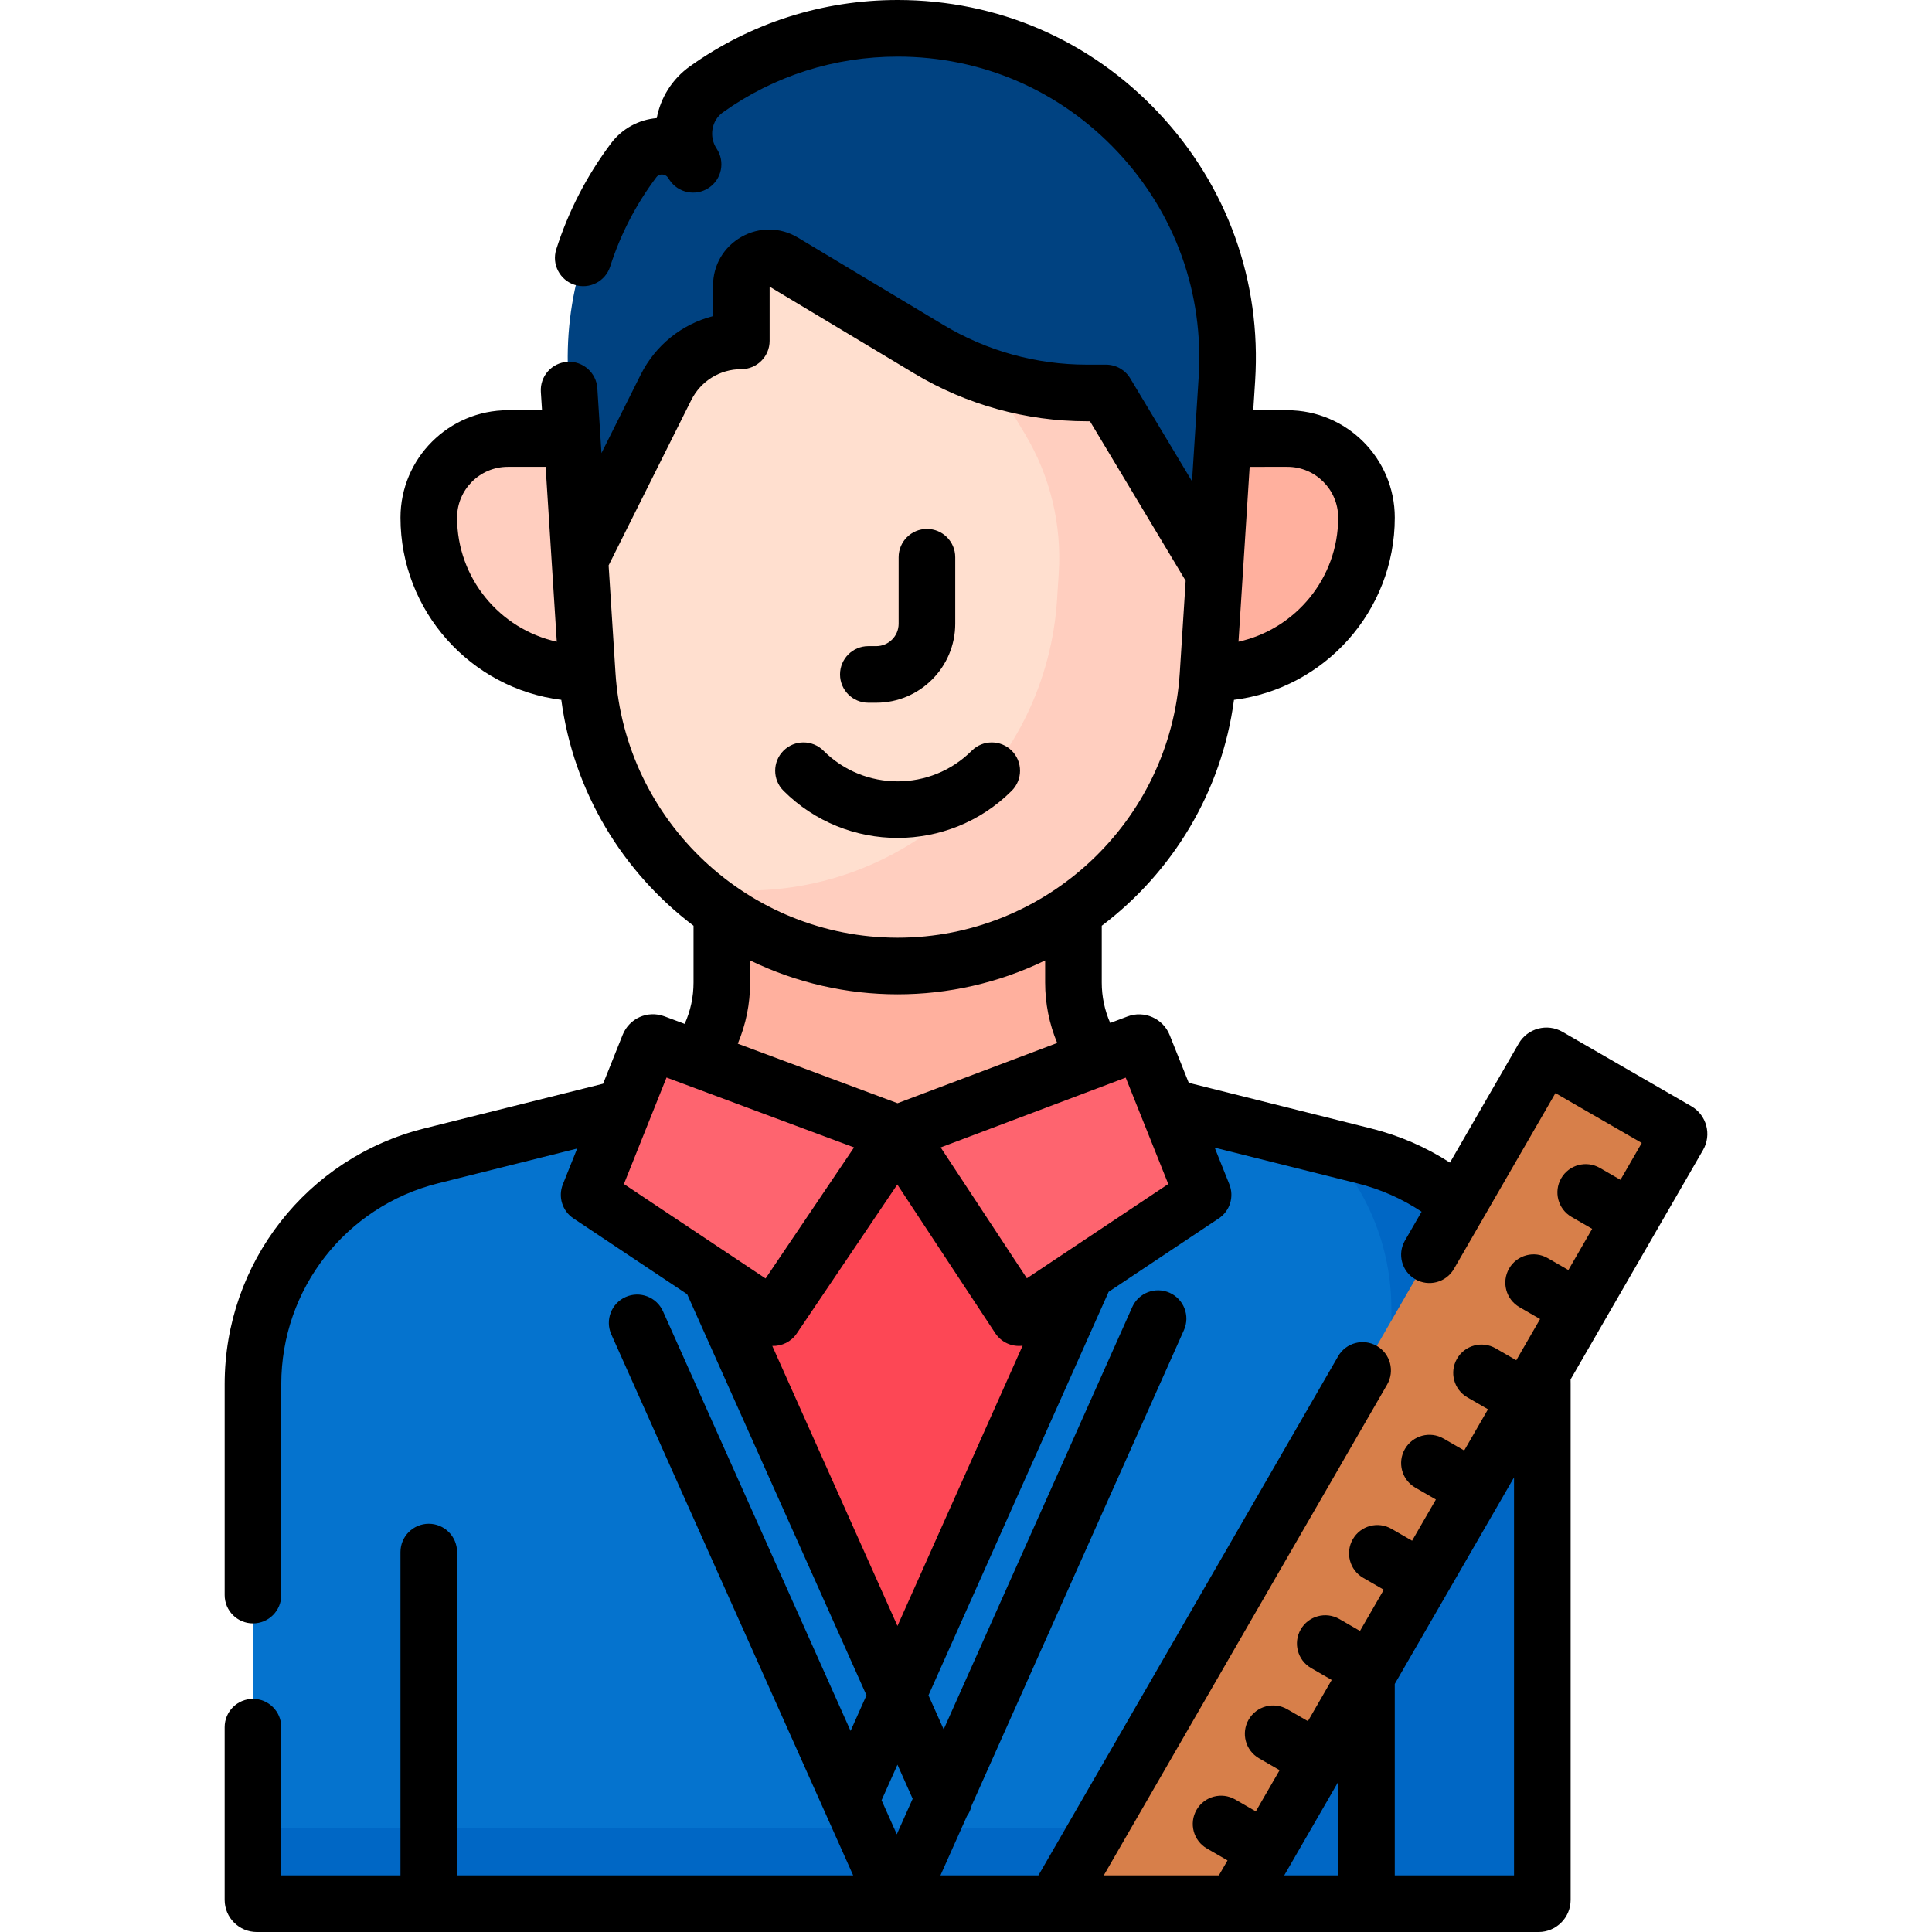 <?xml version="1.0" encoding="UTF-8"?> <svg xmlns="http://www.w3.org/2000/svg" id="Capa_1" height="512" viewBox="0 0 511.991 511.991" width="512"> <g> <path d="m168.846 116.217h-34.263c-11.572 0-20.953 9.381-20.953 20.953 0 22.738 18.433 41.171 41.171 41.171h.791z" fill="#ffcebf"></path> <path d="m341.174 116.217h-34.275l13.265 62.124h.791c22.738 0 41.171-18.433 41.171-41.171.001-11.572-9.38-20.953-20.952-20.953z" fill="#ffb09e"></path> <path d="m321.842 152.05 3.289-51.554c3.214-50.373-36.776-92.996-87.252-92.996-18.945 0-36.412 6.004-50.673 16.169-6.363 4.536-7.868 13.373-3.533 19.875l-.399-.599c-3.593-5.389-11.456-5.649-15.345-.47-12.046 16.039-18.687 36.31-17.302 58.022l3.049 47.787z" fill="#004281"></path> <path d="m361.475 306.309-51.987-13.009-71.618 59.334-72.51-59.094-51.077 12.769c-27.766 6.941-47.244 31.889-47.244 60.509v136.665c0 .557.452 1.009 1.008 1.009h339.664c.557 0 1.008-.452 1.008-1.009v-136.666c.001-28.62-19.478-53.567-47.244-60.508z" fill="#0573ce"></path> <path d="m361.475 306.309-9.946-2.489c10.75 11.303 17.189 26.543 17.189 42.997v83.598c0 29.865-24.211 54.076-54.076 54.076h-247.604v18.992c0 .557.451 1.008 1.009 1.008h339.664c.557 0 1.008-.451 1.008-1.008v-136.666c.001-28.62-19.478-53.567-47.244-60.508z" fill="#0067c5"></path> <path d="m237.87 311.217 53.052-30.864c-4.087-5.67-6.45-12.603-6.45-19.982v-18.803h-93.186v18.803c0 7.464-2.418 14.473-6.592 20.179z" fill="#ffb09e"></path> <path d="m237.837 449.27 68.472-153.337-68.439 4.437-68.018-3.17z" fill="#fd4755"></path> <path d="m204.931 349.181-48.812-32.541 15.841-39.603c.239-.597.91-.894 1.512-.669l64.406 24.002z" fill="#fe646f"></path> <path d="m270.013 349.181 48.812-32.541-15.84-39.599c-.239-.598-.913-.895-1.516-.668l-63.608 23.996z" fill="#fe646f"></path> <path d="m293.094 104.137h-5.096c-14.733 0-29.188-4.004-41.821-11.584l-38.592-23.155c-4.898-2.938-11.128.589-11.128 6.301v14.633c-8.461 0-16.195 4.78-19.979 12.348l-22.802 45.604 1.948 30.538c2.769 43.395 38.772 77.174 82.255 77.174 43.483 0 79.486-33.779 82.255-77.174l1.708-26.771z" fill="#ffdfcf"></path> <path d="m293.094 104.137h-5.096c-8.644 0-17.193-1.379-25.335-4.05l8.973 14.955c6.645 11.076 9.764 23.911 8.941 36.801l-.445 6.978c-2.769 43.395-38.772 77.174-82.255 77.174-5.279 0-10.447-.498-15.46-1.45 14.68 13.355 34.174 21.451 55.46 21.451 43.483 0 79.486-33.779 82.255-77.174l1.708-26.771z" fill="#ffcebf"></path> <path d="m408.95 280.304-129.439 224.196h47.823l117.484-203.488c.277-.481.113-1.095-.368-1.372l-34.127-19.703c-.481-.278-1.095-.114-1.373.367z" fill="#d77f4a"></path> <path d="m230.113 186.228h2.091c11.546 0 20.94-9.394 20.94-20.939v-17.622c0-4.143-3.358-7.5-7.5-7.5s-7.5 3.357-7.5 7.5v17.622c0 3.275-2.665 5.939-5.94 5.939h-2.091c-4.142 0-7.5 3.357-7.5 7.5s3.358 7.5 7.5 7.5z"></path> <path d="m268.122 209.551c2.929-2.93 2.929-7.678 0-10.607-2.929-2.928-7.678-2.928-10.606 0-10.831 10.831-28.455 10.833-39.286 0-2.929-2.928-7.678-2.929-10.606.001-2.929 2.929-2.929 7.678 0 10.606 16.68 16.678 43.818 16.678 60.498 0z"></path> <path d="m448.2 293.145-34.127-19.703c-4.062-2.346-9.273-.948-11.617 3.112l-18.21 31.542c-6.4-4.141-13.416-7.179-20.951-9.065l-48.267-12.08-5.077-12.693c-1.741-4.355-6.729-6.554-11.128-4.902l-4.607 1.738c-1.477-3.355-2.243-6.986-2.243-10.723v-15.041c18.698-14.128 31.784-35.401 35.04-59.864 23.99-2.991 42.614-23.509 42.614-48.296 0-15.688-12.764-28.452-28.453-28.452h-9.052l.494-7.742c1.688-26.453-7.371-51.667-25.507-70.998s-42.723-29.978-69.23-29.978c-19.881 0-38.909 6.072-55.027 17.562-4.795 3.419-7.802 8.384-8.811 13.738-4.775.391-9.206 2.805-12.11 6.672-6.404 8.526-11.288 17.976-14.517 28.086-1.26 3.945.917 8.166 4.863 9.426 3.948 1.26 8.166-.917 9.426-4.863 2.716-8.506 6.828-16.46 12.222-23.641.473-.631 1.109-.757 1.544-.735.376.01 1.08.136 1.562.86l.399.599c0 .001 0 0 .001.001 2.298 3.446 6.955 4.377 10.4 2.081 3.446-2.298 4.378-6.954 2.082-10.4l-.001-.001c-2.101-3.152-1.362-7.462 1.647-9.607 13.562-9.669 29.579-14.778 46.32-14.778 22.318 0 43.02 8.964 58.291 25.24s22.898 37.506 21.477 59.779l-1.757 27.533-16.365-27.273c-1.355-2.26-3.797-3.642-6.431-3.642h-5.096c-13.37 0-26.498-3.636-37.962-10.516l-38.592-23.155c-4.648-2.787-10.239-2.859-14.955-.188s-7.532 7.501-7.532 12.921v8.075c-8.24 2.115-15.252 7.68-19.188 15.551l-10.378 20.756-1.096-17.184c-.264-4.135-3.831-7.276-7.962-7.007-4.134.264-7.271 3.828-7.007 7.962l.31 4.864h-9.052c-15.689 0-28.453 12.764-28.453 28.453 0 24.786 18.625 45.304 42.615 48.295 3.257 24.463 16.342 45.736 35.041 59.864v15.041c0 3.828-.802 7.542-2.348 10.962l-5.354-1.995c-4.449-1.656-9.322.504-11.087 4.915l-5.175 12.937-47.353 11.841c-31.166 7.789-52.933 35.665-52.933 67.788v55.891c0 4.143 3.358 7.5 7.5 7.5s7.5-3.357 7.5-7.5v-55.891c0-25.228 17.094-47.118 41.57-53.235l36.843-9.213-3.794 9.485c-1.317 3.293-.148 7.059 2.803 9.025l30.143 20.095 47.52 106.293-4.216 9.431-49.713-111.198c-1.69-3.78-6.125-5.474-9.908-3.785-3.781 1.69-5.477 6.126-3.786 9.908l64.095 143.366h-104.969v-85.686c0-4.143-3.358-7.5-7.5-7.5s-7.5 3.357-7.5 7.5v85.686h-31.589v-39.279c0-4.143-3.358-7.5-7.5-7.5s-7.5 3.357-7.5 7.5v45.771c0 4.692 3.817 8.51 8.51 8.51h339.668c4.692 0 8.51-3.817 8.51-8.51v-136.663c0-.41-.004-.831-.012-1.26.477-.826 34.637-59.993 35.099-60.793 2.351-4.065.965-9.268-3.111-11.62zm-138.599 20.63c-12.555 8.37-24.966 16.644-37.473 24.982l-22.845-34.681c14.136-5.333 33.001-12.45 49.038-18.501zm-71.767 117.11-33.175-74.207c2.502.088 4.988-1.076 6.489-3.3l26.646-39.476 25.957 39.405c1.579 2.397 4.392 3.687 7.248 3.309zm103.34-307.168c7.418 0 13.453 6.035 13.453 13.453 0 16.077-11.326 29.558-26.418 32.884 1.53-23.977 1.424-22.322 2.956-46.337zm-220.043 13.452c0-7.418 6.035-13.452 13.453-13.452h10.009c1.944 30.468 1.023 16.038 2.957 46.337-15.093-3.326-26.419-16.808-26.419-32.885zm41.978 41.175-1.82-28.517 21.896-43.793c2.53-5.06 7.615-8.202 13.271-8.202 4.142 0 7.5-3.357 7.5-7.5v-14.363l38.36 23.017c13.796 8.277 29.592 12.652 45.68 12.652h.849l25.361 42.267-1.559 24.439c-2.51 39.338-35.353 70.152-74.77 70.152-39.415 0-72.258-30.814-74.768-70.152zm35.677 82.026v-5.851c24.647 11.965 53.502 11.983 78.186 0v5.851c0 5.569 1.089 10.987 3.192 16.024l-42.311 15.962-42.335-15.777c2.153-5.087 3.268-10.568 3.268-16.209zm-22.153 25.179c-.157-.058 49.587 18.48 49.699 18.521l-23.446 34.734c-28.682-19.122-11.938-7.959-37.543-25.029zm61.201 182.106 4.032 9.029-4.207 9.422-4.037-9.029zm127.021-110.975c-3.587-2.071-8.174-.843-10.245 2.745l-79.424 137.566h-25.961l7.013-15.704c.612-.844 1.04-1.807 1.26-2.822l56.25-125.968c1.689-3.782-.008-8.217-3.79-9.906-3.783-1.687-8.217.008-9.906 3.791l-49.972 111.909-4.028-9.021 47.75-106.933 29.184-19.456c2.951-1.967 4.121-5.732 2.803-9.025l-3.889-9.722 37.753 9.449c6.167 1.544 11.889 4.067 17.08 7.527l-4.419 7.654c-2.071 3.587-.842 8.174 2.745 10.245 3.587 2.068 8.173.842 10.245-2.745 5.456-9.45 23.091-39.997 26.895-46.584l22.876 13.208-5.641 9.77-5.46-3.152c-3.586-2.07-8.174-.843-10.246 2.745-2.071 3.587-.842 8.174 2.745 10.245l5.46 3.153-6.305 10.921-5.46-3.152c-3.587-2.071-8.174-.843-10.245 2.745-2.071 3.587-.842 8.174 2.745 10.245l5.46 3.152-6.305 10.921-5.46-3.152c-3.589-2.07-8.175-.843-10.245 2.745-2.071 3.588-.842 8.175 2.745 10.245l5.461 3.152-6.305 10.921-5.46-3.153c-3.588-2.071-8.175-.843-10.245 2.745-2.071 3.587-.842 8.174 2.745 10.245l5.46 3.153-6.305 10.921-5.46-3.152c-3.588-2.071-8.174-.843-10.245 2.745-2.071 3.587-.842 8.174 2.745 10.245l5.46 3.152-6.305 10.921-5.46-3.152c-3.588-2.071-8.175-.843-10.245 2.745-2.071 3.587-.842 8.174 2.745 10.245l5.46 3.152-6.305 10.921-5.461-3.153c-3.587-2.07-8.174-.843-10.245 2.745-2.071 3.587-.842 8.174 2.745 10.245l5.461 3.153-6.305 10.921-5.46-3.152c-3.587-2.07-8.174-.843-10.245 2.745-2.071 3.587-.842 8.174 2.745 10.245l5.461 3.153-2.296 3.973h-30.502l75.098-130.075c2.072-3.587.843-8.174-2.745-10.245zm-10.234 115.557v24.754h-14.292zm15 24.754v-50.735l.026-.046c.082-.131 13.717-23.761 13.811-23.921 11.76-20.369 6.005-10.401 17.766-30.771v105.473z"></path> </g> </svg> 